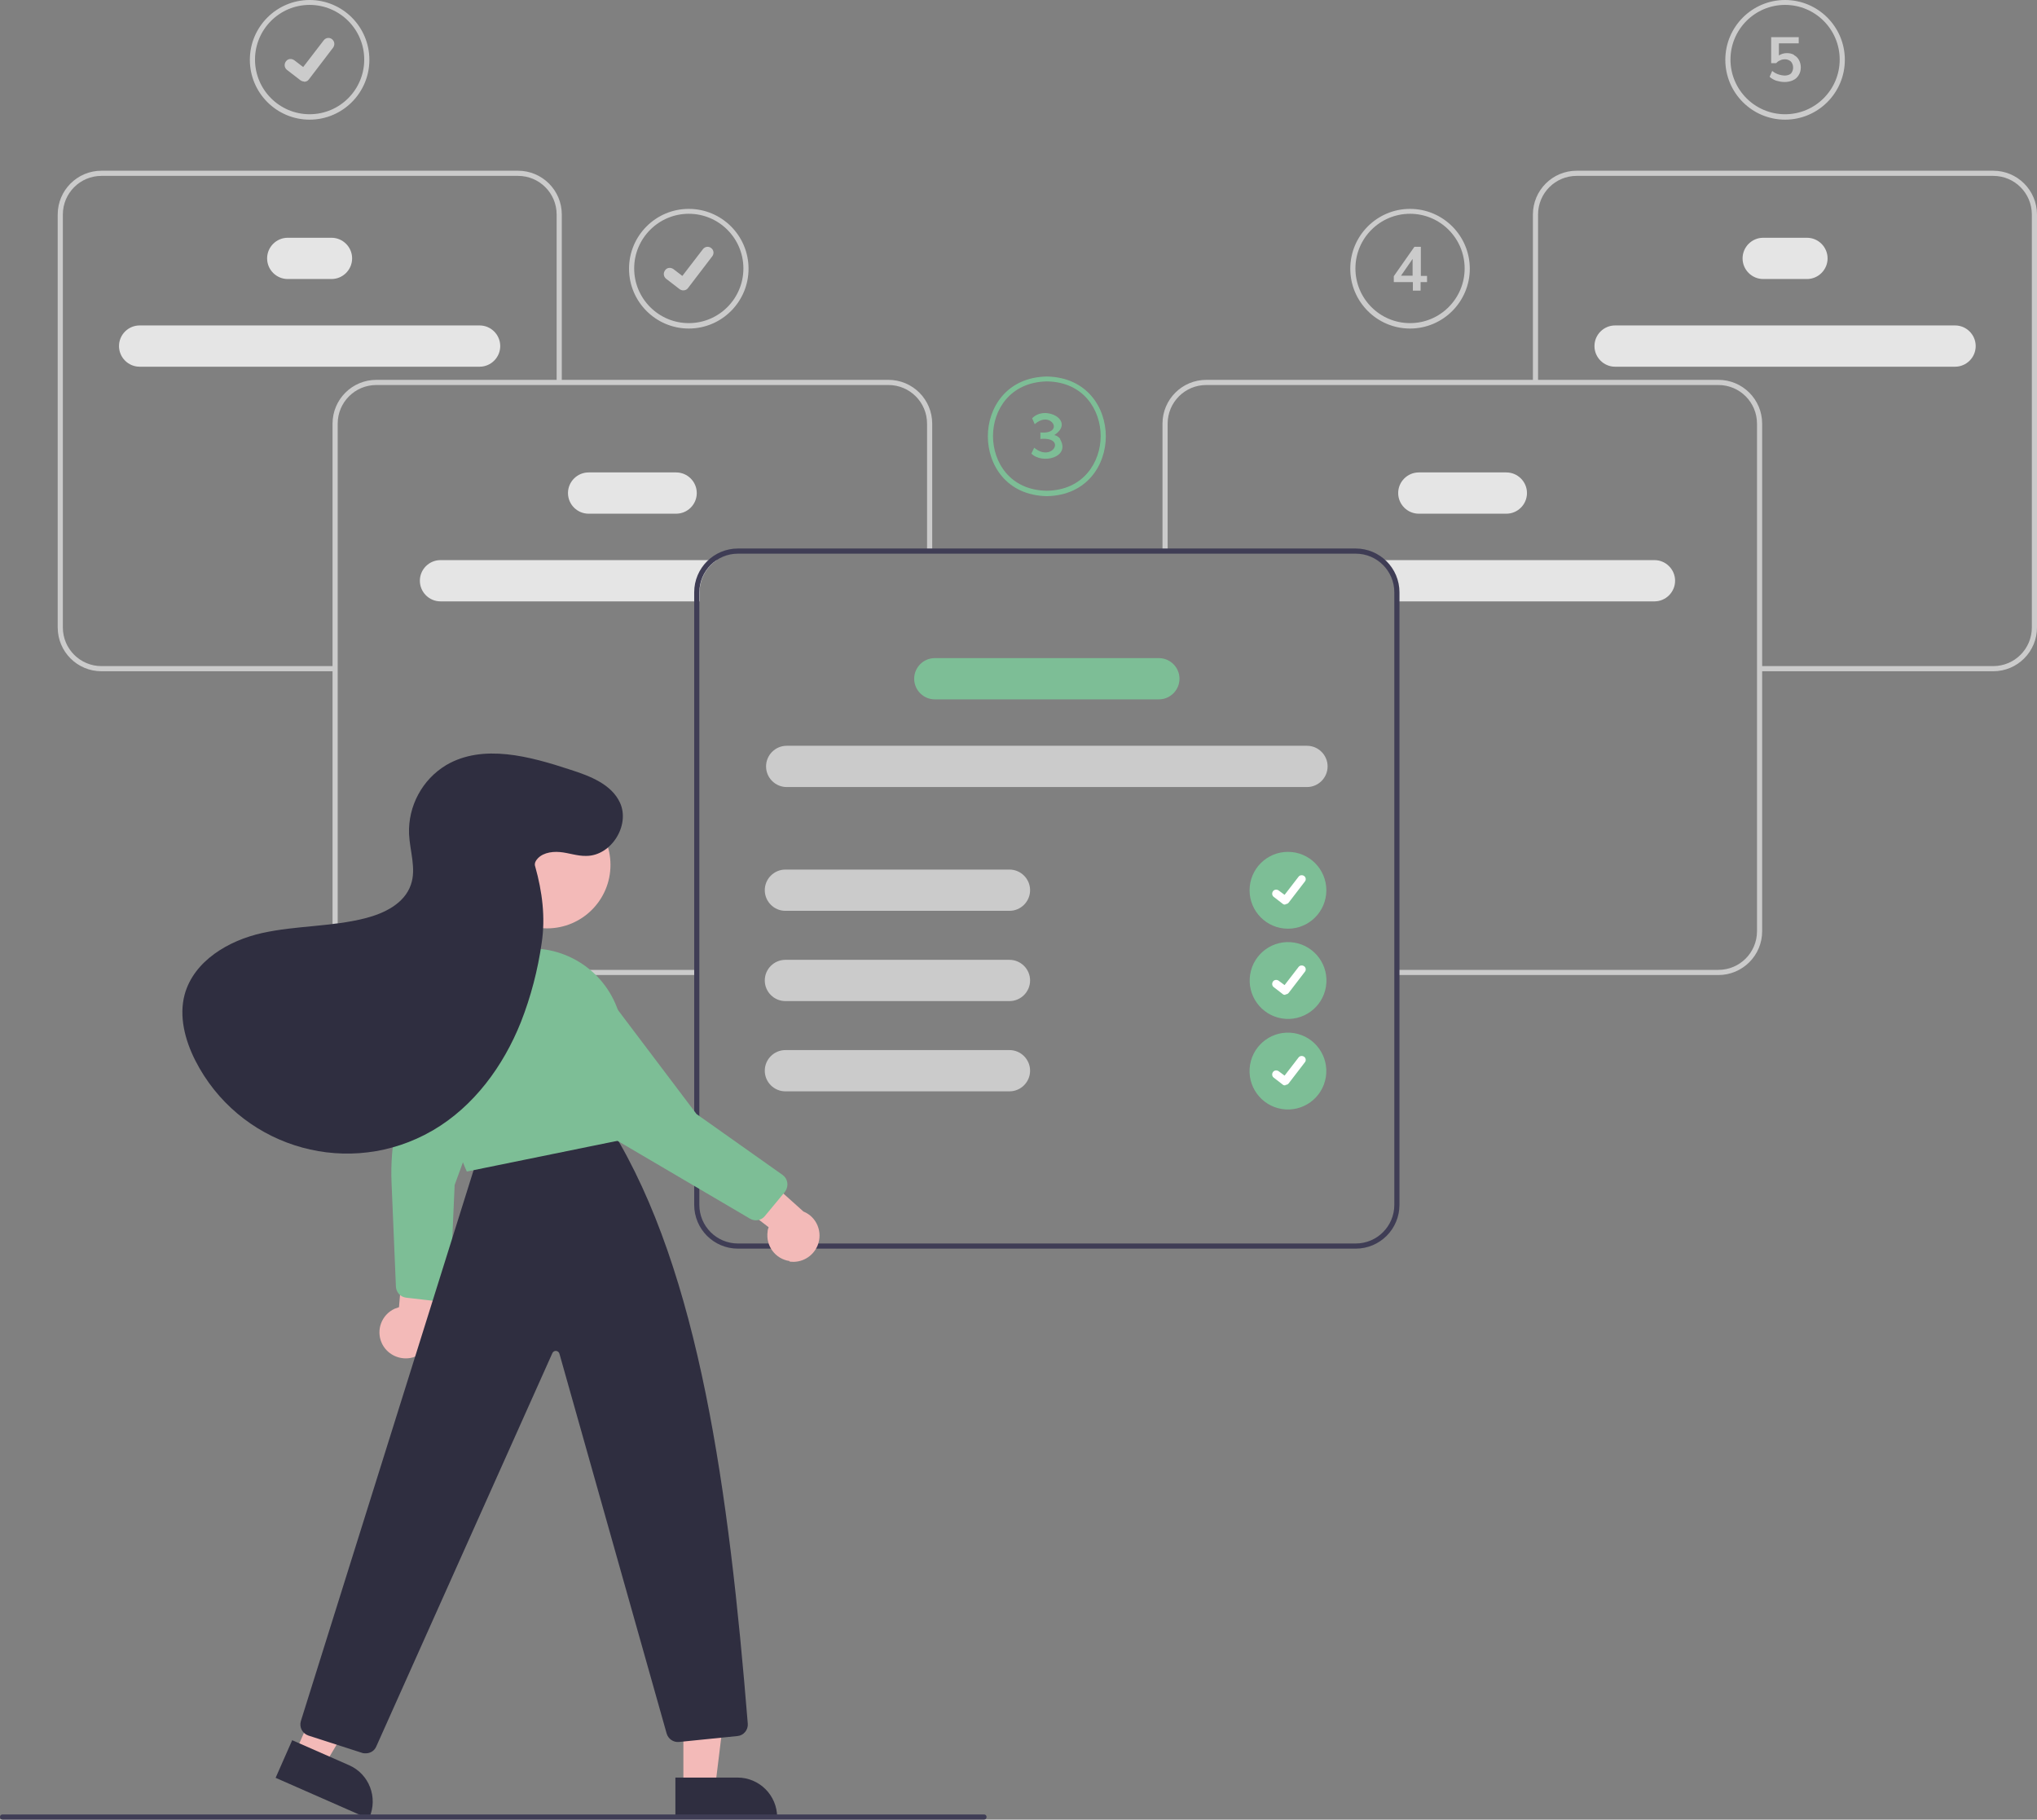 <svg width="394" height="352" viewBox="0 0 394 352" fill="none" xmlns="http://www.w3.org/2000/svg">
<rect x="0" y="0" width="394" height="352" fill="#808080" stroke="none"/>
<g clip-path="url(#clip0_5403_834)">
<path d="M85.197 108.354C83.005 108.354 81.211 110.149 81.211 112.344C81.211 114.539 83.005 116.335 85.197 116.335H135.319V114.589C135.319 112.095 136.565 109.75 138.657 108.354H85.197Z" fill="#E5E5E5"/>
<path d="M130.786 99.374H113.846C111.653 99.374 109.86 97.578 109.86 95.383C109.86 93.188 111.653 91.392 113.846 91.392H130.786C132.978 91.392 134.771 93.188 134.771 95.383C134.771 97.578 132.978 99.374 130.786 99.374Z" fill="#E5E5E5"/>
<path d="M92.77 70.939H27.004C24.812 70.939 23.018 69.143 23.018 66.948C23.018 64.753 24.812 62.957 27.004 62.957H92.77C94.962 62.957 96.756 64.753 96.756 66.948C96.756 69.143 94.962 70.939 92.77 70.939Z" fill="#E5E5E5"/>
<path d="M64.122 53.977H55.652C53.46 53.977 51.666 52.181 51.666 49.986C51.666 47.791 53.46 45.995 55.652 45.995H64.122C66.314 45.995 68.108 47.791 68.108 49.986C68.108 52.181 66.314 53.977 64.122 53.977Z" fill="#E5E5E5"/>
<path d="M134.771 188.621H72.791C68.108 188.621 64.321 184.83 64.321 180.141V81.964C64.321 77.274 68.108 73.483 72.791 73.483H171.839C176.523 73.483 180.309 77.274 180.309 81.964V106.308H179.313V81.964C179.313 77.823 175.975 74.481 171.839 74.481H72.791C68.656 74.481 65.318 77.823 65.318 81.964V180.141C65.318 184.281 68.656 187.623 72.791 187.623H134.771V188.621Z" fill="#CBCBCB"/>
<path d="M64.82 129.855H19.63C14.947 129.855 11.16 126.063 11.16 121.374V41.506C11.16 36.816 14.947 33.025 19.63 33.025H100.194C104.877 33.025 108.664 36.816 108.664 41.506V73.982H107.667V41.506C107.667 37.365 104.329 34.023 100.194 34.023H19.63C15.495 34.023 12.157 37.365 12.157 41.506V121.374C12.157 125.515 15.495 128.857 19.63 128.857H64.82V129.855Z" fill="#CBCBCB"/>
<path d="M266.553 108.354C268.645 109.75 269.891 112.095 269.891 114.589V116.335H320.013C322.205 116.335 323.999 114.539 323.999 112.344C323.999 110.149 322.205 108.354 320.013 108.354H266.553Z" fill="#E5E5E5"/>
<path d="M270.439 95.383C270.439 93.188 272.233 91.392 274.425 91.392H291.365C293.557 91.392 295.35 93.188 295.35 95.383C295.35 97.578 293.557 99.374 291.365 99.374H274.425C272.233 99.374 270.439 97.578 270.439 95.383Z" fill="#E5E5E5"/>
<path d="M308.404 66.948C308.404 64.753 310.198 62.957 312.39 62.957H378.156C380.349 62.957 382.142 64.753 382.142 66.948C382.142 69.143 380.349 70.939 378.156 70.939H312.39C310.198 70.939 308.404 69.143 308.404 66.948Z" fill="#E5E5E5"/>
<path d="M337.052 49.986C337.052 47.791 338.846 45.995 341.038 45.995H349.508C351.7 45.995 353.494 47.791 353.494 49.986C353.494 52.181 351.7 53.977 349.508 53.977H341.038C338.846 53.977 337.052 52.181 337.052 49.986Z" fill="#E5E5E5"/>
<path d="M270.389 188.621H332.369C337.052 188.621 340.839 184.83 340.839 180.141V81.964C340.839 77.274 337.052 73.483 332.369 73.483H233.321C228.638 73.483 224.851 77.274 224.851 81.964V106.308H225.848V81.964C225.848 77.823 229.186 74.481 233.321 74.481H332.369C336.504 74.481 339.842 77.823 339.842 81.964V180.141C339.842 184.281 336.504 187.623 332.369 187.623H270.389V188.621Z" fill="#CBCBCB"/>
<path d="M340.341 129.855H385.53C390.214 129.855 394 126.063 394 121.374V41.506C394 36.816 390.214 33.025 385.53 33.025H304.966C300.283 33.025 296.497 36.816 296.497 41.506V73.982H297.493V41.506C297.493 37.365 300.831 34.023 304.966 34.023H385.53C389.666 34.023 393.004 37.365 393.004 41.506V121.374C393.004 125.515 389.666 128.857 385.53 128.857H340.341V129.855Z" fill="#CBCBCB"/>
<path d="M262.218 106.109H142.743C138.059 106.109 134.273 109.9 134.273 114.59V233.07C134.273 237.76 138.059 241.551 142.743 241.551H262.218C266.902 241.551 270.688 237.76 270.688 233.07V114.59C270.688 109.9 266.902 106.109 262.218 106.109ZM269.692 233.07C269.692 237.211 266.354 240.553 262.218 240.553H142.743C138.608 240.553 135.269 237.211 135.269 233.07V114.59C135.269 110.449 138.608 107.107 142.743 107.107H262.218C266.354 107.107 269.692 110.449 269.692 114.59V233.07Z" fill="#3F3D55"/>
<path d="M252.802 152.254H152.159C149.967 152.254 148.173 150.458 148.173 148.263C148.173 146.068 149.967 144.272 152.159 144.272H252.802C254.994 144.272 256.787 146.068 256.787 148.263C256.787 150.458 254.994 152.254 252.802 152.254Z" fill="#CBCBCB"/>
<path d="M224.154 135.292H180.808C178.615 135.292 176.822 133.496 176.822 131.301C176.822 129.106 178.615 127.311 180.808 127.311H224.154C226.346 127.311 228.139 129.106 228.139 131.301C228.139 133.496 226.346 135.292 224.154 135.292Z" fill="#7DBE96"/>
<path d="M195.256 176.2H151.91C149.718 176.2 147.924 174.404 147.924 172.209C147.924 170.014 149.718 168.218 151.91 168.218H195.256C197.448 168.218 199.242 170.014 199.242 172.209C199.242 174.404 197.448 176.2 195.256 176.2Z" fill="#CBCBCB"/>
<path d="M195.256 193.66H151.91C149.718 193.66 147.924 191.864 147.924 189.669C147.924 187.474 149.718 185.678 151.91 185.678H195.256C197.448 185.678 199.242 187.474 199.242 189.669C199.242 191.864 197.448 193.66 195.256 193.66Z" fill="#CBCBCB"/>
<path d="M195.256 211.12H151.91C149.718 211.12 147.924 209.324 147.924 207.129C147.924 204.934 149.718 203.138 151.91 203.138H195.256C197.448 203.138 199.242 204.934 199.242 207.129C199.242 209.324 197.448 211.12 195.256 211.12Z" fill="#CBCBCB"/>
<path d="M249.12 179.657C253.22 179.657 256.544 176.329 256.544 172.224C256.544 168.118 253.22 164.791 249.12 164.791C245.02 164.791 241.696 168.118 241.696 172.224C241.696 176.329 245.02 179.657 249.12 179.657Z" fill="#7DBE96"/>
<path d="M248.567 175.002C248.417 175.002 248.218 174.953 248.118 174.853L246.374 173.506C246.026 173.256 245.976 172.757 246.225 172.408C246.474 172.059 246.972 172.009 247.321 172.259L248.467 173.107L251.158 169.615C251.407 169.265 251.905 169.216 252.254 169.465C252.602 169.714 252.652 170.213 252.403 170.513L249.264 174.603C249.115 174.803 248.866 174.903 248.666 174.903L248.567 175.002Z" fill="white"/>
<path d="M59.887 23.147C53.51 23.147 48.328 17.959 48.328 11.574C48.328 5.188 53.51 0 59.887 0C66.264 0 71.446 5.188 71.446 11.574C71.446 17.959 66.264 23.147 59.887 23.147ZM59.887 0.948C54.058 0.948 49.325 5.687 49.325 11.524C49.325 17.36 54.058 22.1 59.887 22.1C65.716 22.1 70.45 17.36 70.45 11.524C70.45 5.687 65.716 0.948 59.887 0.948Z" fill="#CBCBCB"/>
<path d="M58.791 15.764C58.542 15.764 58.293 15.664 58.094 15.515L55.503 13.519C55.005 13.12 54.905 12.422 55.304 11.873C55.702 11.324 56.4 11.274 56.948 11.673L58.642 12.97L62.627 7.782C63.026 7.283 63.724 7.184 64.222 7.583C64.72 7.982 64.82 8.68 64.421 9.229L59.738 15.365C59.538 15.664 59.19 15.814 58.841 15.814L58.791 15.764Z" fill="#CBCBCB"/>
<path d="M133.226 63.556C126.849 63.556 121.667 58.367 121.667 51.982C121.667 45.596 126.849 40.408 133.226 40.408C139.604 40.408 144.785 45.596 144.785 51.982C144.785 58.367 139.604 63.556 133.226 63.556ZM133.226 41.356C127.397 41.356 122.664 46.095 122.664 51.932C122.664 57.769 127.397 62.508 133.226 62.508C139.056 62.508 143.789 57.769 143.789 51.932C143.789 46.095 139.056 41.356 133.226 41.356Z" fill="#CBCBCB"/>
<path d="M132.131 56.172C131.881 56.172 131.632 56.072 131.433 55.923L128.842 53.927C128.344 53.528 128.244 52.83 128.643 52.281C129.042 51.732 129.739 51.682 130.287 52.082L131.981 53.379L135.967 48.19C136.365 47.692 137.063 47.592 137.561 47.991C138.059 48.34 138.159 49.088 137.761 49.587L133.077 55.723C132.878 56.023 132.529 56.172 132.18 56.172H132.131Z" fill="#CBCBCB"/>
<path d="M256.468 190.868C257.123 186.816 254.374 182.999 250.326 182.343C246.279 181.686 242.467 184.439 241.811 188.492C241.156 192.544 243.905 196.361 247.953 197.018C252 197.674 255.812 194.921 256.468 190.868Z" fill="#7DBE96"/>
<path d="M248.567 192.463C248.417 192.463 248.218 192.413 248.118 192.313L246.374 190.966C246.026 190.717 245.976 190.218 246.225 189.869C246.474 189.52 246.972 189.47 247.321 189.719L248.467 190.567L251.158 187.075C251.407 186.726 251.905 186.676 252.254 186.925C252.602 187.175 252.652 187.674 252.403 187.973L249.264 192.064C249.115 192.263 248.866 192.363 248.666 192.363L248.567 192.463Z" fill="white"/>
<path d="M256.442 208.385C257.097 204.333 254.348 200.515 250.301 199.859C246.253 199.203 242.441 201.956 241.786 206.008C241.13 210.061 243.88 213.878 247.927 214.534C251.974 215.19 255.786 212.437 256.442 208.385Z" fill="#7DBE96"/>
<path d="M248.567 209.973C248.417 209.973 248.218 209.923 248.118 209.823L246.374 208.476C246.026 208.227 245.976 207.728 246.225 207.379C246.474 207.029 246.972 206.979 247.321 207.229L248.467 208.077L251.158 204.585C251.407 204.236 251.905 204.186 252.254 204.435C252.602 204.685 252.652 205.183 252.403 205.483L249.264 209.574C249.115 209.773 248.866 209.873 248.666 209.873L248.567 209.973Z" fill="white"/>
<path d="M202.481 95.982C194.659 95.832 191.071 89.896 191.071 84.408C191.071 78.921 194.659 72.984 202.481 72.835C210.303 72.984 213.89 78.921 213.89 84.408C213.89 89.896 210.303 95.832 202.481 95.982ZM202.481 73.782C195.306 73.932 192.068 79.37 192.068 84.358C192.068 89.347 195.306 94.835 202.481 94.934C209.605 94.835 212.894 89.347 212.894 84.358C212.894 79.37 209.655 73.882 202.481 73.782Z" fill="#7DBE96"/>
<path d="M205.071 85.007C207.064 88.499 201.584 89.846 199.491 87.75L200.039 86.603C203.477 89.546 206.466 84.458 201.235 84.907V83.66C206.018 84.059 203.328 79.22 200.139 82.063L199.641 80.916C202.231 78.222 208.061 81.465 203.925 84.159C204.374 84.258 204.772 84.508 205.071 84.907V85.007Z" fill="#7DBE96"/>
<path d="M272.731 63.556C266.353 63.556 261.172 58.367 261.172 51.982C261.172 45.596 266.353 40.408 272.731 40.408C279.108 40.408 284.29 45.596 284.29 51.982C284.29 58.367 279.108 63.556 272.731 63.556ZM272.731 41.356C266.902 41.356 262.168 46.095 262.168 51.932C262.168 57.769 266.902 62.508 272.731 62.508C278.56 62.508 283.293 57.769 283.293 51.932C283.293 46.095 278.56 41.356 272.731 41.356Z" fill="#CBCBCB"/>
<path d="M275.969 54.576H274.773V56.222H273.279V54.576H269.592V53.428L273.578 47.742H274.823V53.379H276.019V54.576H275.969ZM273.229 53.329V50.086L270.987 53.329H273.229Z" fill="#CBCBCB"/>
<path d="M345.273 23.147C338.896 23.147 333.714 17.959 333.714 11.574C333.714 5.188 338.896 0 345.273 0C351.651 0 356.832 5.188 356.832 11.574C356.832 17.959 351.651 23.147 345.273 23.147ZM345.273 0.948C339.444 0.948 334.711 5.687 334.711 11.524C334.711 17.36 339.444 22.1 345.273 22.1C351.103 22.1 355.836 17.36 355.836 11.524C355.836 5.687 351.103 0.948 345.273 0.948Z" fill="#CBCBCB"/>
<path d="M347.017 10.676C347.415 10.875 347.764 11.224 347.964 11.623C348.213 12.072 348.312 12.571 348.312 13.02C348.312 13.519 348.213 14.068 347.914 14.517C347.665 14.966 347.266 15.315 346.818 15.515C346.319 15.764 345.721 15.864 345.173 15.864C344.625 15.864 344.127 15.764 343.579 15.614C343.131 15.465 342.682 15.215 342.284 14.866L342.782 13.719C343.43 14.268 344.277 14.567 345.173 14.617C345.622 14.617 346.07 14.517 346.419 14.218C346.967 13.569 346.967 12.571 346.419 11.923C346.12 11.623 345.672 11.474 345.273 11.474C344.924 11.474 344.625 11.524 344.326 11.673C344.027 11.773 343.778 11.973 343.529 12.222H342.583V7.184H347.914V8.381H344.077V10.726C344.526 10.426 345.074 10.277 345.622 10.277C346.12 10.277 346.618 10.376 347.017 10.626V10.676Z" fill="#CBCBCB"/>
<path d="M73.837 259.81C72.692 257.265 73.837 254.322 76.329 253.175C76.578 253.075 76.877 252.975 77.175 252.875L78.67 235.116L85.944 240.853L83.403 256.816C83.902 259.56 82.108 262.204 79.368 262.703C77.076 263.102 74.784 261.905 73.837 259.81Z" fill="#F3BAB8"/>
<path d="M78.521 251.029C77.425 250.88 76.628 249.982 76.578 248.884L75.731 228.73C75.432 221.496 76.877 214.263 80.016 207.728L87.489 192.063C88.486 190.168 90.379 188.871 92.521 188.571C94.614 188.272 96.706 189.02 98.101 190.567C98.45 190.966 98.799 191.365 99.048 191.814C100.194 193.66 100.343 196.004 99.397 197.95L87.938 229.229L87.041 249.583C86.991 250.83 85.945 251.778 84.699 251.728H84.549L78.521 251.029Z" fill="#7DBE96"/>
<path d="M57.097 339.079L62.727 341.524L74.834 321.12L66.564 317.479L57.097 339.079Z" fill="#F3BAB8"/>
<path d="M56.499 336.635L67.51 341.474C71.396 343.17 73.14 347.71 71.446 351.601L71.347 351.85L53.31 343.918L56.499 336.685V336.635Z" fill="#2F2E40"/>
<path d="M132.18 345.864H138.308L141.198 322.268H132.18V345.864Z" fill="#F3BAB8"/>
<path d="M130.636 343.869H142.643C146.878 343.869 150.316 347.311 150.316 351.551V351.801H130.636V343.869Z" fill="#2F2E40"/>
<path d="M70.699 339.179C70.45 339.179 70.25 339.179 70.001 339.08L59.638 335.737C58.492 335.338 57.844 334.141 58.193 332.944L92.521 223.442L118.23 218.404L118.329 218.553C135.319 246.241 140.999 288.594 144.636 333.442C144.736 334.64 143.839 335.737 142.643 335.837L131.333 336.984C130.237 337.084 129.241 336.386 128.942 335.338L108.215 261.905C108.116 261.506 107.717 261.256 107.318 261.356C107.119 261.406 106.92 261.556 106.82 261.805L72.791 337.832C72.442 338.68 71.645 339.179 70.748 339.179H70.699Z" fill="#2F2E40"/>
<path d="M105.824 179.592C112.593 179.592 118.08 174.098 118.08 167.32C118.08 160.542 112.593 155.048 105.824 155.048C99.055 155.048 93.567 160.542 93.567 167.32C93.567 174.098 99.055 179.592 105.824 179.592Z" fill="#F3BAB8"/>
<path d="M90.329 226.685L90.229 226.485C90.18 226.386 84.55 214.413 85.048 200.594C85.397 191.166 93.019 183.683 102.436 183.483C111.055 183.334 118.529 189.37 120.173 197.851C121.767 205.882 121.718 213.465 120.073 220.449V220.599H119.874L90.279 226.635L90.329 226.685Z" fill="#7DBE96"/>
<path d="M152.707 243.946C149.967 243.547 148.074 241.002 148.472 238.259C148.472 237.959 148.572 237.66 148.672 237.41L134.572 226.535L143.341 223.542L155.398 234.367C157.989 235.415 159.184 238.358 158.138 240.952C157.241 243.098 154.999 244.395 152.707 244.045V243.946Z" fill="#F3BAB8"/>
<path d="M118.13 219.95C118.13 219.9 103.283 195.805 103.283 195.805C102.237 193.909 102.137 191.614 103.084 189.669C103.98 187.773 105.724 186.426 107.767 186.027C108.265 185.927 108.813 185.877 109.311 185.877C111.504 185.877 113.497 187.075 114.642 188.921L134.721 215.51L151.362 227.283C152.358 227.982 152.608 229.379 151.91 230.426C151.91 230.426 151.86 230.526 151.81 230.576L147.924 235.265C147.227 236.113 146.031 236.313 145.084 235.764L118.18 219.95H118.13Z" fill="#7DBE96"/>
<path d="M103.632 166.572C104.528 165.075 106.521 164.676 108.265 164.826C110.009 164.975 111.653 165.624 113.397 165.574C118.23 165.574 121.917 159.637 119.924 155.297C118.28 151.705 114.094 150.109 110.358 148.912C102.486 146.318 93.418 143.823 86.293 148.014C81.66 150.807 78.919 155.946 79.119 161.334C79.268 164.626 80.564 168.068 79.467 171.161C78.222 174.803 74.336 176.699 70.599 177.646C64.122 179.293 57.246 179.043 50.72 180.49C44.193 181.937 37.517 185.878 35.723 192.363C34.577 196.603 35.773 201.193 37.766 205.134C46.036 221.397 65.916 227.832 82.108 219.551C82.656 219.252 83.204 218.953 83.752 218.653C91.674 214.014 97.354 206.231 100.742 197.751C102.685 192.812 104.03 187.624 104.777 182.386C105.525 177.447 104.877 172.458 103.532 167.669C103.382 167.32 103.432 166.921 103.632 166.572Z" fill="#2F2E40"/>
<path d="M190.324 352H0.498C0.199 352 0 351.801 0 351.501C0 351.202 0.199 351.002 0.498 351.002H190.324C190.623 351.002 190.822 351.202 190.822 351.501C190.822 351.801 190.623 352 190.324 352Z" fill="#3F3D55"/>
</g>
<defs>
<clipPath id="clip0_5403_834">
<rect width="394" height="352" fill="white"/>
</clipPath>
</defs>
</svg>
